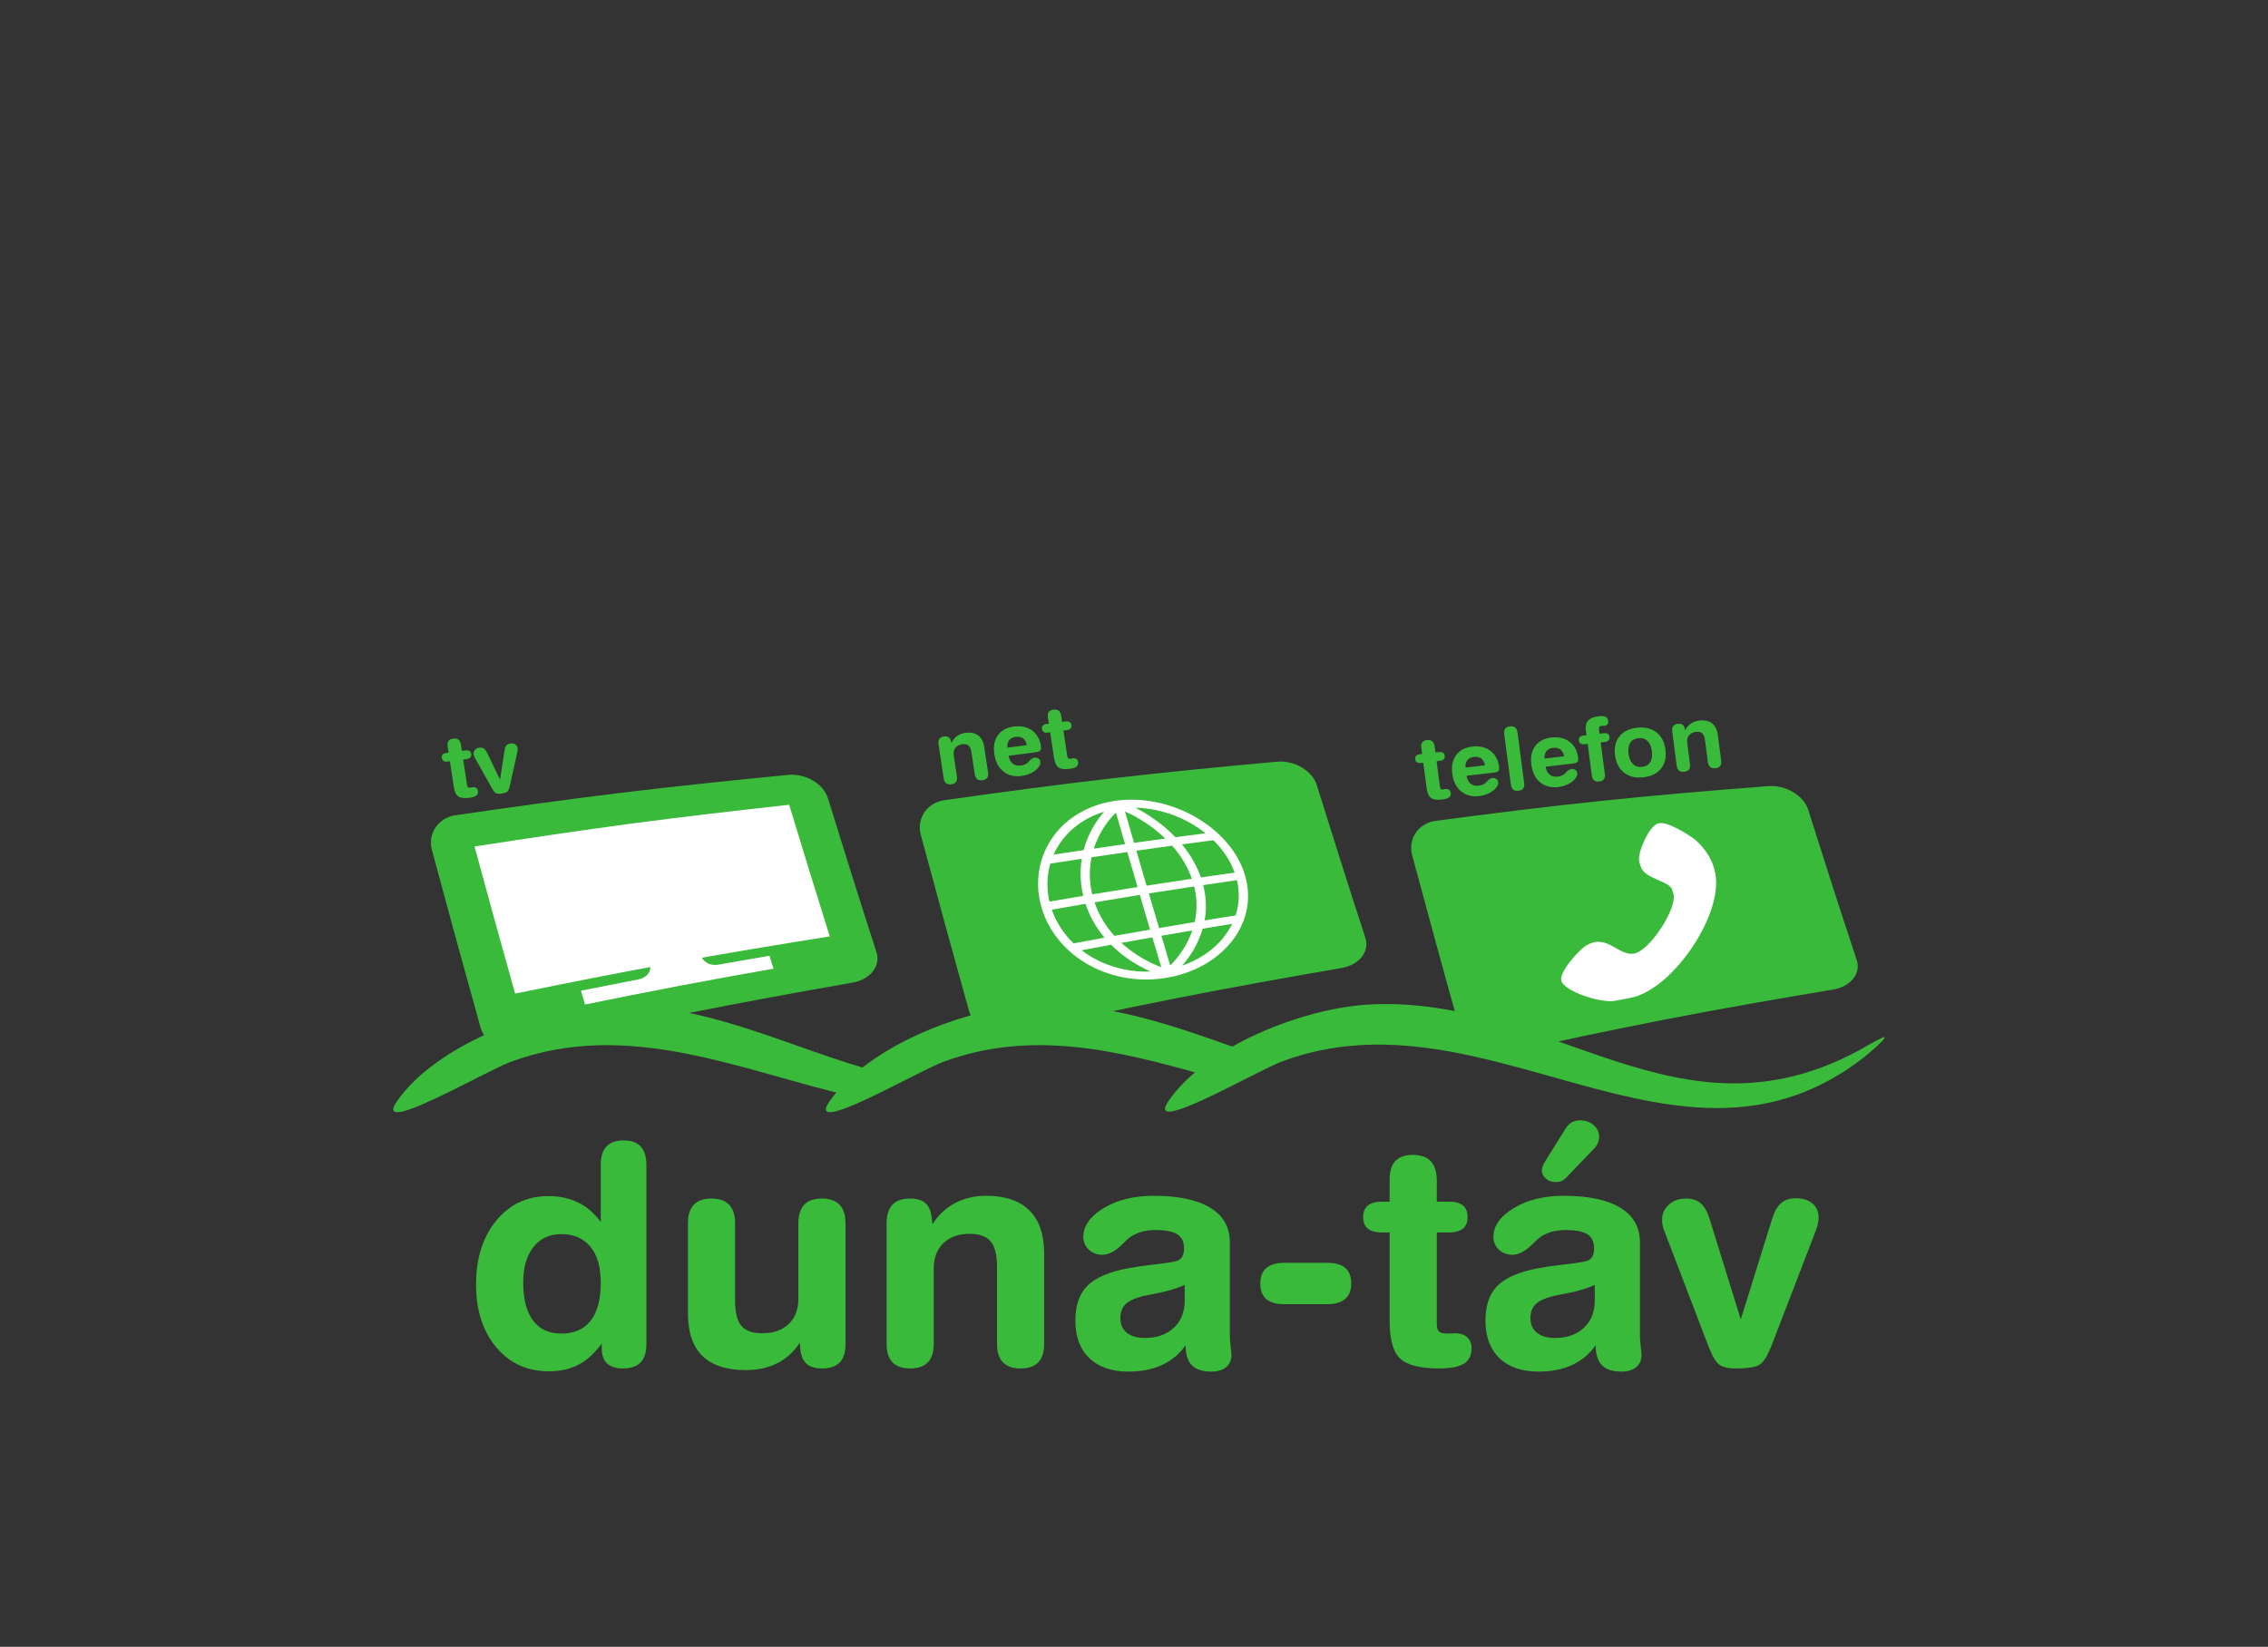 <svg class="h-24" viewBox="0 0 190 138" fill="none" xmlns="http://www.w3.org/2000/svg">
    <rect x="0" y="0" width="190" height="138" fill="#333333" stroke="none"/>
    <path d="M37.692 63.794L37.512 63.817C37.365 63.836 37.249 63.821 37.164 63.77C37.081 63.719 37.029 63.634 37.011 63.512C36.993 63.391 37.017 63.296 37.082 63.225C37.148 63.155 37.255 63.109 37.402 63.09L37.582 63.067L37.503 62.539C37.474 62.347 37.498 62.197 37.573 62.09C37.649 61.982 37.778 61.915 37.962 61.891C38.149 61.867 38.296 61.897 38.403 61.981C38.509 62.065 38.581 62.203 38.616 62.397L38.694 62.921L38.977 62.884C39.127 62.864 39.244 62.879 39.325 62.929C39.407 62.978 39.457 63.065 39.475 63.189C39.494 63.311 39.471 63.406 39.406 63.476C39.341 63.547 39.234 63.592 39.087 63.611L38.804 63.648L39.127 65.792C39.142 65.887 39.169 65.949 39.208 65.978C39.247 66.006 39.313 66.015 39.405 66.003C39.419 66.001 39.448 65.996 39.488 65.988C39.528 65.98 39.565 65.975 39.594 65.971C39.717 65.955 39.817 65.973 39.895 66.028C39.974 66.082 40.021 66.164 40.038 66.276C40.063 66.442 40.02 66.57 39.909 66.662C39.799 66.752 39.608 66.815 39.341 66.851C38.901 66.908 38.584 66.872 38.393 66.74C38.201 66.609 38.074 66.325 38.008 65.888L37.692 63.794ZM39.777 63.496C39.749 63.451 39.728 63.407 39.712 63.362C39.696 63.318 39.685 63.273 39.678 63.228C39.657 63.086 39.693 62.96 39.785 62.85C39.877 62.739 40.003 62.674 40.161 62.653C40.306 62.634 40.427 62.655 40.527 62.718C40.625 62.78 40.714 62.892 40.793 63.054L41.89 65.336L42.276 62.837C42.301 62.676 42.352 62.552 42.43 62.465C42.508 62.377 42.615 62.324 42.749 62.307C42.917 62.284 43.057 62.308 43.166 62.377C43.277 62.447 43.343 62.552 43.365 62.695C43.371 62.732 43.372 62.777 43.369 62.828C43.366 62.88 43.36 62.935 43.347 62.994L42.708 65.861C42.652 66.105 42.583 66.266 42.502 66.34C42.422 66.414 42.233 66.472 41.937 66.51C41.764 66.533 41.632 66.519 41.54 66.468C41.447 66.417 41.339 66.28 41.215 66.057L39.777 63.496Z" fill="#3ABA3A"/>
    <path d="M80.168 65.078C80.196 65.268 80.171 65.418 80.093 65.526C80.015 65.634 79.882 65.701 79.696 65.725C79.512 65.749 79.367 65.719 79.259 65.635C79.153 65.551 79.084 65.414 79.055 65.224L78.625 62.371C78.596 62.176 78.62 62.024 78.698 61.915C78.774 61.806 78.905 61.739 79.092 61.714C79.255 61.693 79.383 61.716 79.478 61.782C79.572 61.849 79.638 61.963 79.675 62.124L79.711 62.251C79.815 62.016 79.968 61.828 80.168 61.684C80.368 61.54 80.603 61.451 80.874 61.415C81.325 61.356 81.684 61.427 81.949 61.627C82.216 61.827 82.383 62.154 82.452 62.607L82.773 64.737C82.801 64.927 82.776 65.076 82.698 65.184C82.62 65.293 82.488 65.36 82.301 65.384C82.117 65.408 81.972 65.378 81.865 65.293C81.758 65.21 81.689 65.072 81.66 64.883L81.385 63.052C81.343 62.773 81.262 62.582 81.144 62.477C81.025 62.371 80.853 62.333 80.627 62.362C80.364 62.397 80.168 62.497 80.037 62.663C79.907 62.829 79.861 63.038 79.898 63.29L80.168 65.078ZM84.493 63.335C84.552 63.637 84.67 63.857 84.848 63.996C85.026 64.135 85.255 64.186 85.531 64.15C85.659 64.133 85.774 64.101 85.876 64.054C85.978 64.007 86.064 63.946 86.137 63.871C86.154 63.853 86.177 63.826 86.206 63.794C86.371 63.609 86.523 63.509 86.663 63.491C86.788 63.474 86.897 63.498 86.991 63.562C87.085 63.626 87.141 63.713 87.157 63.825C87.169 63.905 87.159 63.989 87.127 64.075C87.095 64.16 87.038 64.25 86.959 64.344C86.804 64.525 86.609 64.673 86.37 64.79C86.132 64.907 85.865 64.985 85.57 65.024C84.969 65.103 84.464 64.977 84.056 64.647C83.648 64.316 83.395 63.83 83.298 63.185C83.203 62.552 83.3 62.03 83.591 61.618C83.883 61.207 84.329 60.963 84.93 60.884C85.533 60.805 86.042 60.914 86.454 61.211C86.867 61.508 87.116 61.946 87.203 62.526C87.229 62.696 87.214 62.819 87.157 62.889C87.1 62.961 86.939 63.014 86.675 63.049L86.556 63.064L84.493 63.335ZM86.026 62.44C85.974 62.18 85.868 61.992 85.709 61.873C85.549 61.755 85.341 61.713 85.084 61.746C84.84 61.778 84.658 61.871 84.542 62.025C84.425 62.181 84.375 62.39 84.391 62.654L86.026 62.44ZM87.976 61.367L87.796 61.391C87.648 61.41 87.533 61.395 87.448 61.344C87.365 61.292 87.313 61.208 87.295 61.086C87.277 60.964 87.301 60.869 87.366 60.799C87.432 60.728 87.539 60.683 87.686 60.664L87.866 60.64L87.787 60.113C87.758 59.921 87.782 59.771 87.857 59.664C87.932 59.555 88.062 59.489 88.246 59.465C88.432 59.44 88.579 59.471 88.686 59.555C88.793 59.639 88.865 59.776 88.899 59.971L88.978 60.495L89.261 60.458C89.411 60.438 89.528 60.452 89.608 60.503C89.69 60.552 89.74 60.639 89.759 60.763C89.777 60.885 89.755 60.979 89.69 61.05C89.625 61.12 89.518 61.165 89.371 61.184L89.088 61.222L89.411 63.366C89.425 63.461 89.452 63.523 89.492 63.551C89.531 63.58 89.596 63.589 89.689 63.577C89.703 63.575 89.731 63.569 89.772 63.562C89.812 63.554 89.848 63.548 89.878 63.544C90.001 63.528 90.1 63.547 90.179 63.601C90.258 63.656 90.305 63.738 90.321 63.849C90.346 64.016 90.303 64.144 90.192 64.236C90.082 64.326 89.892 64.389 89.625 64.424C89.184 64.482 88.868 64.445 88.677 64.314C88.485 64.183 88.357 63.898 88.292 63.462L87.976 61.367Z" fill="#3ABA3A"/>
    <path d="M119.234 63.913L119.054 63.933C118.906 63.95 118.791 63.932 118.707 63.88C118.624 63.828 118.575 63.742 118.559 63.62C118.543 63.498 118.569 63.404 118.635 63.334C118.703 63.265 118.81 63.221 118.958 63.205L119.138 63.184L119.069 62.655C119.043 62.463 119.07 62.313 119.148 62.207C119.225 62.1 119.356 62.036 119.54 62.015C119.727 61.993 119.873 62.026 119.979 62.112C120.084 62.197 120.153 62.336 120.184 62.531L120.253 63.056L120.537 63.024C120.687 63.006 120.803 63.023 120.883 63.075C120.964 63.126 121.013 63.213 121.029 63.337C121.045 63.459 121.02 63.554 120.954 63.623C120.887 63.693 120.78 63.736 120.633 63.752L120.349 63.785L120.632 65.934C120.645 66.029 120.67 66.092 120.71 66.121C120.748 66.15 120.813 66.16 120.906 66.149C120.92 66.148 120.949 66.143 120.989 66.136C121.029 66.129 121.065 66.124 121.096 66.12C121.218 66.106 121.318 66.127 121.395 66.182C121.473 66.238 121.518 66.32 121.533 66.433C121.555 66.599 121.51 66.727 121.397 66.817C121.285 66.905 121.094 66.965 120.826 66.996C120.384 67.047 120.069 67.005 119.88 66.87C119.691 66.736 119.568 66.45 119.511 66.012L119.234 63.913ZM122.857 65.005C122.91 65.309 123.024 65.531 123.199 65.673C123.374 65.815 123.602 65.869 123.879 65.838C124.007 65.823 124.122 65.792 124.225 65.747C124.328 65.702 124.416 65.642 124.489 65.568C124.507 65.55 124.531 65.524 124.56 65.492C124.729 65.311 124.883 65.213 125.023 65.197C125.148 65.183 125.257 65.208 125.35 65.273C125.442 65.339 125.496 65.427 125.511 65.539C125.522 65.619 125.51 65.703 125.476 65.788C125.442 65.873 125.384 65.962 125.303 66.055C125.145 66.233 124.946 66.378 124.705 66.491C124.465 66.604 124.198 66.678 123.901 66.712C123.299 66.781 122.797 66.646 122.394 66.31C121.993 65.973 121.75 65.483 121.664 64.837C121.581 64.202 121.688 63.681 121.986 63.275C122.286 62.868 122.736 62.631 123.339 62.562C123.944 62.493 124.45 62.61 124.856 62.914C125.264 63.217 125.505 63.66 125.582 64.241C125.604 64.412 125.587 64.534 125.528 64.603C125.47 64.674 125.308 64.725 125.043 64.755L124.924 64.769L122.857 65.005ZM124.405 64.136C124.358 63.875 124.256 63.686 124.099 63.563C123.942 63.443 123.734 63.398 123.477 63.427C123.232 63.455 123.049 63.545 122.93 63.697C122.809 63.851 122.756 64.059 122.767 64.323L124.405 64.136ZM126.014 61.514C125.989 61.32 126.017 61.171 126.097 61.064C126.177 60.957 126.311 60.892 126.497 60.871C126.682 60.85 126.826 60.883 126.932 60.968C127.038 61.054 127.104 61.192 127.129 61.386L127.687 65.626C127.713 65.818 127.684 65.966 127.605 66.072C127.524 66.18 127.392 66.244 127.208 66.265C127.021 66.287 126.875 66.254 126.769 66.168C126.664 66.083 126.598 65.945 126.573 65.754L126.014 61.514ZM129.48 64.247C129.533 64.551 129.647 64.772 129.822 64.914C129.998 65.057 130.225 65.111 130.502 65.079C130.631 65.065 130.746 65.034 130.848 64.989C130.951 64.943 131.039 64.884 131.113 64.81C131.13 64.792 131.154 64.766 131.184 64.734C131.352 64.552 131.507 64.455 131.646 64.439C131.771 64.424 131.88 64.45 131.973 64.515C132.066 64.581 132.12 64.669 132.134 64.781C132.145 64.861 132.133 64.944 132.099 65.03C132.066 65.114 132.007 65.204 131.927 65.297C131.768 65.475 131.57 65.62 131.328 65.733C131.089 65.846 130.821 65.92 130.524 65.954C129.922 66.022 129.42 65.888 129.018 65.552C128.616 65.215 128.373 64.724 128.288 64.078C128.204 63.444 128.312 62.923 128.61 62.516C128.909 62.11 129.36 61.873 129.962 61.804C130.567 61.734 131.073 61.852 131.48 62.156C131.887 62.459 132.128 62.901 132.205 63.483C132.227 63.654 132.21 63.775 132.152 63.845C132.094 63.916 131.931 63.967 131.666 63.997L131.547 64.01L129.48 64.247ZM131.029 63.378C130.981 63.117 130.879 62.927 130.723 62.805C130.565 62.684 130.357 62.639 130.1 62.669C129.855 62.697 129.672 62.787 129.553 62.939C129.433 63.093 129.379 63.3 129.39 63.565L131.029 63.378ZM134.096 62.211L134.444 64.853C134.469 65.044 134.442 65.192 134.363 65.299C134.283 65.406 134.153 65.47 133.968 65.491C133.787 65.512 133.646 65.48 133.545 65.396C133.442 65.313 133.378 65.173 133.353 64.978L133.005 62.336L132.764 62.364C132.615 62.381 132.5 62.363 132.417 62.311C132.334 62.258 132.284 62.172 132.268 62.05C132.252 61.929 132.278 61.834 132.345 61.765C132.412 61.695 132.519 61.652 132.669 61.635L132.909 61.607L132.857 61.211C132.809 60.847 132.873 60.57 133.05 60.378C133.227 60.185 133.53 60.066 133.958 60.017C134.202 59.989 134.384 60.008 134.509 60.074C134.632 60.138 134.705 60.254 134.727 60.419C134.741 60.528 134.722 60.618 134.669 60.691C134.616 60.764 134.539 60.806 134.437 60.818C134.404 60.822 134.358 60.823 134.298 60.824C134.239 60.824 134.195 60.827 134.167 60.83C134.075 60.841 134.013 60.869 133.981 60.913C133.95 60.957 133.941 61.029 133.954 61.129L133.959 61.172L134 61.482L134.338 61.444C134.488 61.427 134.604 61.443 134.686 61.494C134.769 61.545 134.817 61.633 134.833 61.757C134.849 61.879 134.824 61.974 134.757 62.043C134.69 62.112 134.581 62.156 134.434 62.172L134.096 62.211ZM137.252 61.857C136.938 61.893 136.71 62.024 136.568 62.253C136.425 62.48 136.379 62.786 136.43 63.168C136.481 63.554 136.605 63.841 136.802 64.031C136.999 64.222 137.255 64.299 137.569 64.263C137.879 64.227 138.104 64.095 138.246 63.866C138.389 63.637 138.434 63.33 138.384 62.945C138.333 62.563 138.209 62.276 138.012 62.087C137.815 61.898 137.562 61.822 137.252 61.857ZM137.138 60.983C137.791 60.908 138.331 61.033 138.756 61.359C139.181 61.685 139.436 62.17 139.521 62.815C139.606 63.462 139.485 63.991 139.157 64.404C138.829 64.816 138.338 65.059 137.685 65.134C137.028 65.209 136.488 65.084 136.065 64.758C135.641 64.432 135.386 63.945 135.301 63.297C135.216 62.653 135.337 62.125 135.664 61.713C135.99 61.3 136.481 61.058 137.138 60.983ZM141.581 64.036C141.606 64.226 141.578 64.375 141.498 64.482C141.418 64.589 141.284 64.654 141.097 64.675C140.913 64.696 140.768 64.663 140.663 64.578C140.557 64.492 140.491 64.354 140.466 64.163L140.089 61.304C140.064 61.108 140.09 60.957 140.171 60.849C140.249 60.741 140.381 60.676 140.568 60.655C140.732 60.636 140.859 60.661 140.953 60.729C141.046 60.797 141.11 60.912 141.144 61.074L141.177 61.202C141.286 60.969 141.442 60.783 141.645 60.642C141.848 60.501 142.085 60.416 142.355 60.385C142.807 60.333 143.165 60.41 143.427 60.614C143.69 60.818 143.851 61.148 143.911 61.602L144.192 63.737C144.217 63.927 144.189 64.076 144.109 64.183C144.029 64.29 143.896 64.355 143.709 64.376C143.524 64.397 143.379 64.364 143.274 64.279C143.169 64.193 143.102 64.055 143.077 63.865L142.836 62.029C142.799 61.75 142.722 61.558 142.606 61.451C142.489 61.343 142.318 61.302 142.091 61.328C141.828 61.358 141.63 61.455 141.496 61.619C141.362 61.782 141.312 61.991 141.345 62.243L141.581 64.036Z" fill="#3ABA3A"/>
    <path fill-rule="evenodd" clip-rule="evenodd" d="M71.497 91.9C62.211 89.779 52.656 85.308 42.765 88.99C40.56 89.811 31.168 95.322 33.244 92.304C36.425 87.679 44.635 84.465 50.248 84.212C59.023 83.82 66.203 87.898 73.632 89.84C72.663 90.471 71.935 91.165 71.497 91.9Z" fill="#3ABA3A"/>
    <path fill-rule="evenodd" clip-rule="evenodd" d="M100.766 90.045C93.683 88.06 86.439 86.222 79.006 88.989C76.801 89.811 67.409 95.322 69.485 92.304C72.666 87.679 80.876 84.465 86.49 84.212C92.956 83.922 98.557 86.061 104.029 87.984C102.662 88.591 101.552 89.287 100.766 90.045Z" fill="#3ABA3A"/>
    <path fill-rule="evenodd" clip-rule="evenodd" d="M157.885 86.918C158.006 87.09 156.204 88.557 156.157 88.597C140.683 100.665 124.555 82.562 107.417 88.942C105.213 89.764 95.82 95.274 97.897 92.256C101.077 87.631 109.287 84.417 114.901 84.165C130.109 83.483 140.524 96.236 155.749 88.012C155.796 87.984 157.803 86.806 157.885 86.918Z" fill="#3ABA3A"/>
    <path fill-rule="evenodd" clip-rule="evenodd" d="M38.169 68.314C42.81 67.638 47.45 66.992 52.095 66.429C56.734 65.868 61.378 65.384 66.02 64.935C67.486 64.793 68.987 65.686 69.36 66.892C70.035 69.079 70.71 71.25 71.388 73.404C72.062 75.546 72.742 77.676 73.424 79.79C73.798 80.948 72.902 82.083 71.441 82.339C66.798 83.151 62.153 84.001 57.515 84.924C52.869 85.847 48.231 86.854 43.59 87.889C42.123 88.216 40.623 87.41 40.251 86.075C39.571 83.639 38.889 81.185 38.215 78.722C37.536 76.246 36.861 73.748 36.186 71.239C35.812 69.85 36.706 68.527 38.169 68.314Z" fill="#3ABA3A"/>
    <path fill-rule="evenodd" clip-rule="evenodd" d="M39.753 70.936C44.144 70.258 48.536 69.594 52.931 69.011C57.318 68.429 61.717 67.927 66.112 67.438C66.678 69.3 67.242 71.156 67.81 72.996C68.374 74.829 68.942 76.654 69.511 78.468C65.116 79.171 60.718 79.896 56.33 80.693C51.935 81.491 47.544 82.366 43.153 83.261C42.583 81.233 42.015 79.195 41.451 77.146C40.883 75.086 40.319 73.018 39.753 70.936Z" fill="white"/>
    <path fill-rule="evenodd" clip-rule="evenodd" d="M48.672 83.017C50.309 82.69 51.943 82.371 53.58 82.052C54.572 81.779 54.61 80.963 54.366 80.363C55.757 80.111 57.143 79.865 58.533 79.622C58.716 80.344 59.141 80.928 60.084 80.852C61.527 80.598 63.024 80.336 64.467 80.09C64.577 80.452 64.688 80.814 64.801 81.174C62.169 81.639 59.535 82.112 56.904 82.612C54.27 83.112 51.639 83.642 49.007 84.177C48.893 83.791 48.782 83.407 48.672 83.017Z" fill="white"/>
    <path fill-rule="evenodd" clip-rule="evenodd" d="M120.289 68.783C124.926 68.167 129.566 67.589 134.208 67.106C138.844 66.624 143.493 66.231 148.135 65.876C149.601 65.764 151.104 66.662 151.478 67.847C152.156 69.989 152.832 72.118 153.511 74.227C154.184 76.318 154.865 78.397 155.547 80.455C155.921 81.583 155.029 82.681 153.564 82.924C148.92 83.695 144.271 84.507 139.637 85.404C134.993 86.302 130.354 87.298 125.717 88.324C124.249 88.65 122.748 87.852 122.375 86.521C121.692 84.09 121.012 81.64 120.338 79.176C119.66 76.696 118.981 74.197 118.306 71.682C117.932 70.29 118.821 68.978 120.289 68.783Z" fill="#3ABA3A"/>
    <path fill-rule="evenodd" clip-rule="evenodd" d="M140.089 74.565C139.858 73.794 137.76 73.683 137.441 72.593C137.4 72.463 137.362 72.328 137.324 72.196C137.134 71.555 138.167 69.075 138.988 68.986C139.011 68.983 139.037 68.983 139.064 68.977C139.778 68.901 141.26 69.843 141.769 70.189C142.434 70.638 143.258 71.66 143.539 72.579C143.562 72.669 143.588 72.753 143.615 72.837C144.132 74.532 143.306 77.012 141.898 79.178C140.472 81.371 138.456 83.273 136.549 83.629C136.138 83.708 135.732 83.786 135.325 83.862C134.106 84.097 131.059 83.072 130.801 82.191C130.592 81.466 132.264 79.613 132.887 79.232C134.634 78.186 135.549 80.135 136.891 79.908C138.217 79.686 140.541 76.074 140.188 74.889C140.154 74.781 140.12 74.673 140.089 74.565Z" fill="white"/>
    <path fill-rule="evenodd" clip-rule="evenodd" d="M79.124 67.054C83.761 66.397 88.402 65.772 93.044 65.237C97.679 64.702 102.328 64.249 106.971 63.828C108.437 63.695 109.939 64.587 110.314 65.788C110.991 67.957 111.669 70.118 112.347 72.257C113.021 74.383 113.701 76.496 114.383 78.591C114.756 79.738 113.865 80.861 112.4 81.114C107.756 81.913 103.106 82.75 98.473 83.664C93.829 84.58 89.19 85.584 84.553 86.617C83.085 86.944 81.584 86.142 81.21 84.808C80.528 82.374 79.848 79.924 79.174 77.46C78.495 74.981 77.816 72.484 77.141 69.972C76.768 68.582 77.657 67.262 79.124 67.054Z" fill="#3ABA3A"/>
    <path fill-rule="evenodd" clip-rule="evenodd" d="M93.591 67.086C91.239 67.386 89.345 68.527 88.204 70.142C87.051 71.772 86.638 73.863 87.238 75.989C87.839 78.101 89.336 79.832 91.273 80.892C93.203 81.947 95.581 82.352 97.933 81.9C100.28 81.457 102.167 80.266 103.32 78.715C104.462 77.178 104.881 75.261 104.285 73.301C103.684 71.329 102.176 69.656 100.246 68.522C98.309 67.384 95.938 66.797 93.591 67.086ZM92.496 68.025C91.953 68.641 91.482 69.39 91.148 70.166C90.999 70.518 90.878 70.875 90.779 71.237C89.94 71.364 89.1 71.491 88.264 71.618C89.005 69.945 90.506 68.619 92.496 68.025ZM96.345 77.901C95.349 78.074 94.354 78.25 93.363 78.425C92.664 77.652 92.067 76.719 91.695 75.616C92.96 75.404 94.225 75.197 95.49 74.991C95.775 75.962 96.06 76.933 96.345 77.901ZM87.987 72.37C88.865 72.235 89.746 72.1 90.627 71.965C90.46 72.987 90.498 74.036 90.749 75.072C89.803 75.229 88.857 75.391 87.915 75.553C87.66 74.453 87.698 73.368 87.987 72.37ZM88.112 76.229C89.054 76.067 89.997 75.902 90.939 75.74C91.281 76.776 91.816 77.719 92.531 78.574C91.664 78.734 90.798 78.891 89.936 79.053C89.119 78.263 88.485 77.306 88.112 76.229ZM90.608 79.632C91.433 79.477 92.257 79.326 93.081 79.172C93.359 79.45 93.663 79.718 93.985 79.975C94.844 80.645 95.691 81.105 96.383 81.411C94.251 81.498 92.185 80.832 90.608 79.632ZM97.283 81.051C96.284 80.678 95.041 80.015 93.944 79.012C94.806 78.858 95.672 78.701 96.539 78.55C96.785 79.385 97.032 80.218 97.283 81.051ZM95.3 74.334C94.031 74.537 92.766 74.739 91.501 74.948C91.25 73.901 91.231 72.857 91.444 71.841C92.443 71.692 93.442 71.543 94.442 71.4C94.726 72.379 95.011 73.36 95.3 74.334ZM94.251 70.734C93.378 70.859 92.504 70.986 91.634 71.113C91.706 70.891 91.786 70.672 91.881 70.456C92.363 69.328 93.025 68.547 93.488 68.095C93.743 68.977 93.997 69.858 94.251 70.734ZM103.434 73.122C102.488 73.257 101.545 73.392 100.603 73.528C100.265 72.552 99.726 71.616 99.016 70.758C99.893 70.642 100.771 70.526 101.652 70.41C102.454 71.194 103.073 72.114 103.434 73.122ZM100.991 69.829C100.151 69.936 99.312 70.045 98.476 70.156C98.187 69.855 97.88 69.569 97.549 69.296C96.816 68.682 95.969 68.119 95.125 67.687C97.298 67.741 99.399 68.547 100.991 69.829ZM94.244 67.998C94.924 68.298 95.965 68.847 97.032 69.742C97.237 69.915 97.435 70.091 97.621 70.269C96.747 70.391 95.874 70.51 95.004 70.629C94.749 69.755 94.495 68.879 94.244 67.998ZM95.197 71.289C96.197 71.148 97.196 71.008 98.195 70.869C98.951 71.719 99.502 72.644 99.847 73.639C98.582 73.828 97.317 74.023 96.052 74.218C95.767 73.244 95.482 72.265 95.197 71.289ZM96.246 74.869C97.511 74.672 98.776 74.477 100.041 74.282C100.311 75.364 100.288 76.367 100.087 77.265C99.091 77.433 98.096 77.6 97.101 77.771C96.816 76.808 96.531 75.84 96.246 74.869ZM97.295 78.417C98.157 78.266 99.019 78.12 99.885 77.971C99.46 79.218 98.719 80.229 98.035 80.911C97.788 80.081 97.541 79.25 97.295 78.417ZM99.042 80.911C99.487 80.402 99.988 79.707 100.383 78.826C100.531 78.493 100.657 78.16 100.751 77.825C101.576 77.69 102.401 77.554 103.225 77.417C102.469 78.966 100.991 80.243 99.042 80.911ZM103.51 76.711C102.643 76.849 101.777 76.989 100.915 77.13C101.09 76.159 101.052 75.172 100.797 74.169C101.739 74.033 102.681 73.896 103.624 73.758C103.871 74.786 103.813 75.786 103.51 76.711Z" fill="white"/>
    <path d="M47.017 103.417C46.031 103.417 45.258 103.78 44.688 104.5C44.119 105.221 43.832 106.214 43.832 107.479C43.832 108.86 44.105 109.918 44.651 110.652C45.198 111.385 45.989 111.752 47.017 111.752C48.105 111.752 48.924 111.39 49.485 110.669C50.045 109.948 50.327 108.886 50.327 107.479C50.327 106.18 50.04 105.178 49.462 104.475C48.883 103.771 48.068 103.417 47.017 103.417ZM50.327 97.616C50.327 96.929 50.484 96.42 50.804 96.079C51.119 95.738 51.596 95.565 52.239 95.565C52.883 95.565 53.359 95.738 53.674 96.079C53.993 96.42 54.151 96.929 54.151 97.616V112.637C54.151 113.319 53.989 113.833 53.665 114.169C53.336 114.506 52.846 114.674 52.184 114.674C51.596 114.674 51.156 114.532 50.855 114.251C50.559 113.967 50.41 113.548 50.41 112.991V112.585C49.822 113.397 49.174 113.984 48.471 114.355C47.762 114.726 46.938 114.912 45.985 114.912C44.17 114.912 42.698 114.243 41.573 112.9C40.448 111.562 39.883 109.805 39.883 107.63C39.883 105.437 40.448 103.654 41.573 102.286C42.698 100.918 44.151 100.232 45.934 100.232C46.874 100.232 47.716 100.413 48.457 100.78C49.197 101.147 49.822 101.69 50.327 102.407L50.327 97.616ZM66.882 102.506C66.882 101.816 67.049 101.297 67.377 100.952C67.706 100.607 68.197 100.434 68.849 100.434C69.502 100.434 69.993 100.607 70.331 100.952C70.664 101.297 70.831 101.816 70.831 102.506V112.637C70.831 113.328 70.669 113.841 70.34 114.174C70.016 114.506 69.521 114.674 68.849 114.674C68.28 114.674 67.85 114.541 67.553 114.269C67.261 114.001 67.091 113.574 67.044 112.991L66.988 112.525C66.512 113.276 65.891 113.841 65.127 114.23C64.364 114.618 63.484 114.812 62.489 114.812C60.868 114.812 59.655 114.415 58.845 113.626C58.035 112.831 57.632 111.648 57.632 110.069V102.506C57.632 101.816 57.799 101.297 58.128 100.952C58.456 100.607 58.947 100.434 59.6 100.434C60.253 100.434 60.743 100.607 61.081 100.952C61.414 101.297 61.581 101.816 61.581 102.506V109.007C61.581 109.987 61.757 110.681 62.109 111.1C62.461 111.519 63.044 111.726 63.859 111.726C64.789 111.726 65.525 111.467 66.067 110.954C66.609 110.44 66.882 109.741 66.882 108.856L66.882 102.506ZM78.224 112.637C78.224 113.31 78.058 113.82 77.729 114.161C77.4 114.502 76.905 114.674 76.243 114.674C75.59 114.674 75.099 114.502 74.771 114.161C74.442 113.82 74.275 113.31 74.275 112.637V102.506C74.275 101.816 74.437 101.297 74.766 100.952C75.09 100.607 75.581 100.434 76.243 100.434C76.821 100.434 77.257 100.573 77.553 100.844C77.844 101.121 78.016 101.548 78.062 102.127L78.118 102.584C78.604 101.816 79.233 101.229 80.007 100.819C80.779 100.409 81.645 100.205 82.604 100.205C84.205 100.205 85.418 100.616 86.238 101.432C87.062 102.252 87.474 103.464 87.474 105.075V112.637C87.474 113.31 87.307 113.82 86.978 114.161C86.65 114.502 86.154 114.674 85.492 114.674C84.84 114.674 84.349 114.502 84.02 114.161C83.692 113.82 83.525 113.31 83.525 112.637V106.137C83.525 105.148 83.344 104.444 82.988 104.026C82.631 103.603 82.053 103.391 81.247 103.391C80.317 103.391 79.581 103.65 79.039 104.168C78.497 104.686 78.224 105.394 78.224 106.287L78.224 112.637ZM99.246 107.678C98.594 107.967 97.848 108.191 97.015 108.355C96.177 108.519 95.747 108.605 95.719 108.614C95.029 108.8 94.548 109.033 94.27 109.309C93.997 109.589 93.858 109.974 93.858 110.461C93.858 110.984 94.038 111.39 94.399 111.683C94.761 111.972 95.27 112.119 95.922 112.119C96.927 112.119 97.733 111.834 98.339 111.264C98.946 110.694 99.246 109.935 99.246 108.981L99.246 107.678ZM103.029 104.086V111.903C103.029 112.184 103.052 112.503 103.098 112.866C103.14 113.229 103.163 113.448 103.163 113.535C103.163 113.971 103.015 114.316 102.718 114.567C102.418 114.812 102.001 114.938 101.468 114.938C100.737 114.938 100.196 114.761 99.848 114.407C99.501 114.053 99.325 113.496 99.316 112.736C98.816 113.453 98.168 114.001 97.362 114.377C96.557 114.752 95.622 114.938 94.552 114.938C93.14 114.938 92.043 114.562 91.26 113.811C90.478 113.06 90.089 112.011 90.089 110.664C90.089 109.4 90.418 108.433 91.08 107.759C91.742 107.09 92.862 106.598 94.446 106.287C95.052 106.171 95.82 106.059 96.756 105.951C97.691 105.847 98.302 105.752 98.58 105.666C98.788 105.601 98.946 105.48 99.043 105.303C99.145 105.126 99.191 104.902 99.191 104.63C99.191 104.073 99.006 103.676 98.635 103.434C98.265 103.197 97.645 103.076 96.779 103.076C96.325 103.076 95.913 103.136 95.538 103.253C95.163 103.37 94.83 103.542 94.538 103.771C94.441 103.853 94.293 104 94.094 104.198C93.469 104.833 92.886 105.148 92.344 105.148C91.89 105.148 91.515 105.001 91.21 104.712C90.909 104.423 90.756 104.065 90.756 103.646C90.756 102.726 91.326 101.924 92.46 101.237C93.594 100.551 94.987 100.206 96.64 100.206C98.705 100.206 100.283 100.538 101.381 101.203C102.478 101.872 103.029 102.83 103.029 104.086ZM111.195 105.821C111.862 105.821 112.362 105.964 112.7 106.253C113.033 106.538 113.2 106.974 113.2 107.552C113.2 108.126 113.028 108.558 112.69 108.851C112.352 109.141 111.852 109.288 111.195 109.288H107.584C106.917 109.288 106.417 109.145 106.079 108.856C105.746 108.571 105.579 108.135 105.579 107.552C105.579 106.983 105.751 106.551 106.089 106.257C106.427 105.968 106.927 105.821 107.584 105.821H111.195ZM116.417 103.279H115.778C115.255 103.279 114.862 103.171 114.593 102.955C114.329 102.739 114.195 102.42 114.195 101.988C114.195 101.557 114.329 101.237 114.593 101.021C114.862 100.806 115.255 100.698 115.778 100.698H116.417V98.824C116.417 98.142 116.579 97.633 116.898 97.292C117.218 96.951 117.704 96.778 118.357 96.778C119.019 96.778 119.514 96.951 119.843 97.292C120.171 97.633 120.347 98.147 120.366 98.837V100.698H121.37C121.903 100.698 122.301 100.801 122.556 101.013C122.815 101.224 122.945 101.548 122.945 101.988C122.945 102.42 122.815 102.739 122.551 102.955C122.287 103.171 121.894 103.279 121.37 103.279H120.366V110.893C120.366 111.23 120.426 111.459 120.551 111.575C120.671 111.692 120.894 111.752 121.222 111.752C121.273 111.752 121.375 111.748 121.519 111.739C121.662 111.731 121.792 111.726 121.898 111.726C122.333 111.726 122.672 111.838 122.917 112.063C123.162 112.287 123.282 112.594 123.282 112.991C123.282 113.582 123.065 114.009 122.63 114.277C122.199 114.541 121.505 114.674 120.555 114.674C118.991 114.674 117.908 114.402 117.311 113.859C116.713 113.314 116.417 112.266 116.417 110.716L116.417 103.279ZM133.601 107.678C132.948 107.967 132.203 108.191 131.37 108.355C130.532 108.519 130.101 108.605 130.073 108.614C129.383 108.8 128.902 109.033 128.624 109.309C128.351 109.589 128.212 109.974 128.212 110.461C128.212 110.984 128.393 111.39 128.754 111.683C129.115 111.972 129.624 112.119 130.277 112.119C131.282 112.119 132.087 111.834 132.694 111.264C133.3 110.694 133.601 109.935 133.601 108.981V107.678ZM137.383 104.086V111.903C137.383 112.184 137.406 112.503 137.453 112.866C137.494 113.229 137.518 113.448 137.518 113.535C137.518 113.971 137.369 114.316 137.073 114.567C136.772 114.812 136.356 114.938 135.823 114.938C135.092 114.938 134.55 114.761 134.203 114.407C133.856 114.053 133.68 113.496 133.67 112.736C133.171 113.453 132.522 114.001 131.717 114.377C130.911 114.752 129.976 114.938 128.907 114.938C127.495 114.938 126.398 114.562 125.615 113.811C124.833 113.06 124.444 112.011 124.444 110.664C124.444 109.4 124.773 108.433 125.435 107.759C126.097 107.09 127.217 106.598 128.8 106.287C129.407 106.171 130.175 106.059 131.111 105.951C132.046 105.847 132.656 105.752 132.934 105.666C133.143 105.601 133.3 105.48 133.397 105.303C133.499 105.126 133.546 104.902 133.546 104.63C133.546 104.073 133.36 103.676 132.99 103.434C132.619 103.197 131.999 103.076 131.134 103.076C130.68 103.076 130.268 103.136 129.893 103.253C129.518 103.37 129.185 103.542 128.893 103.771C128.796 103.853 128.647 104 128.448 104.198C127.823 104.833 127.24 105.148 126.698 105.148C126.245 105.148 125.87 105.001 125.564 104.712C125.263 104.423 125.111 104.065 125.111 103.646C125.111 102.726 125.68 101.924 126.814 101.237C127.949 100.551 129.342 100.206 130.995 100.206C133.059 100.206 134.638 100.538 135.735 101.203C136.832 101.872 137.383 102.83 137.383 104.086ZM133.49 96.308L131.24 98.647C131.078 98.816 130.93 98.928 130.8 98.975C130.67 99.027 130.504 99.053 130.305 99.053C129.99 99.053 129.721 98.958 129.499 98.764C129.277 98.57 129.166 98.341 129.166 98.078C129.166 97.978 129.185 97.87 129.226 97.758C129.268 97.642 129.337 97.499 129.439 97.322L131.185 94.525C131.324 94.318 131.49 94.154 131.689 94.046C131.888 93.938 132.11 93.882 132.351 93.882C132.814 93.882 133.198 94.016 133.504 94.279C133.814 94.547 133.967 94.875 133.967 95.272C133.967 95.457 133.925 95.639 133.846 95.816C133.763 95.993 133.647 96.157 133.49 96.308ZM139.443 103.192C139.369 103.024 139.318 102.86 139.286 102.696C139.254 102.537 139.239 102.377 139.239 102.217C139.239 101.712 139.429 101.289 139.809 100.948C140.189 100.607 140.661 100.434 141.221 100.434C141.735 100.434 142.147 100.564 142.462 100.827C142.772 101.086 143.022 101.518 143.212 102.118L145.832 110.565L148.489 102.04C148.661 101.492 148.906 101.082 149.221 100.814C149.54 100.542 149.938 100.409 150.415 100.409C151.012 100.409 151.485 100.555 151.832 100.844C152.179 101.138 152.355 101.535 152.355 102.04C152.355 102.174 152.336 102.329 152.299 102.506C152.262 102.688 152.211 102.873 152.137 103.076L148.406 112.767C148.082 113.591 147.758 114.117 147.438 114.338C147.119 114.562 146.434 114.674 145.383 114.674C144.767 114.674 144.314 114.566 144.022 114.346C143.725 114.126 143.42 113.599 143.105 112.767L139.443 103.192Z" fill="#3ABA3A"/>
</svg>
